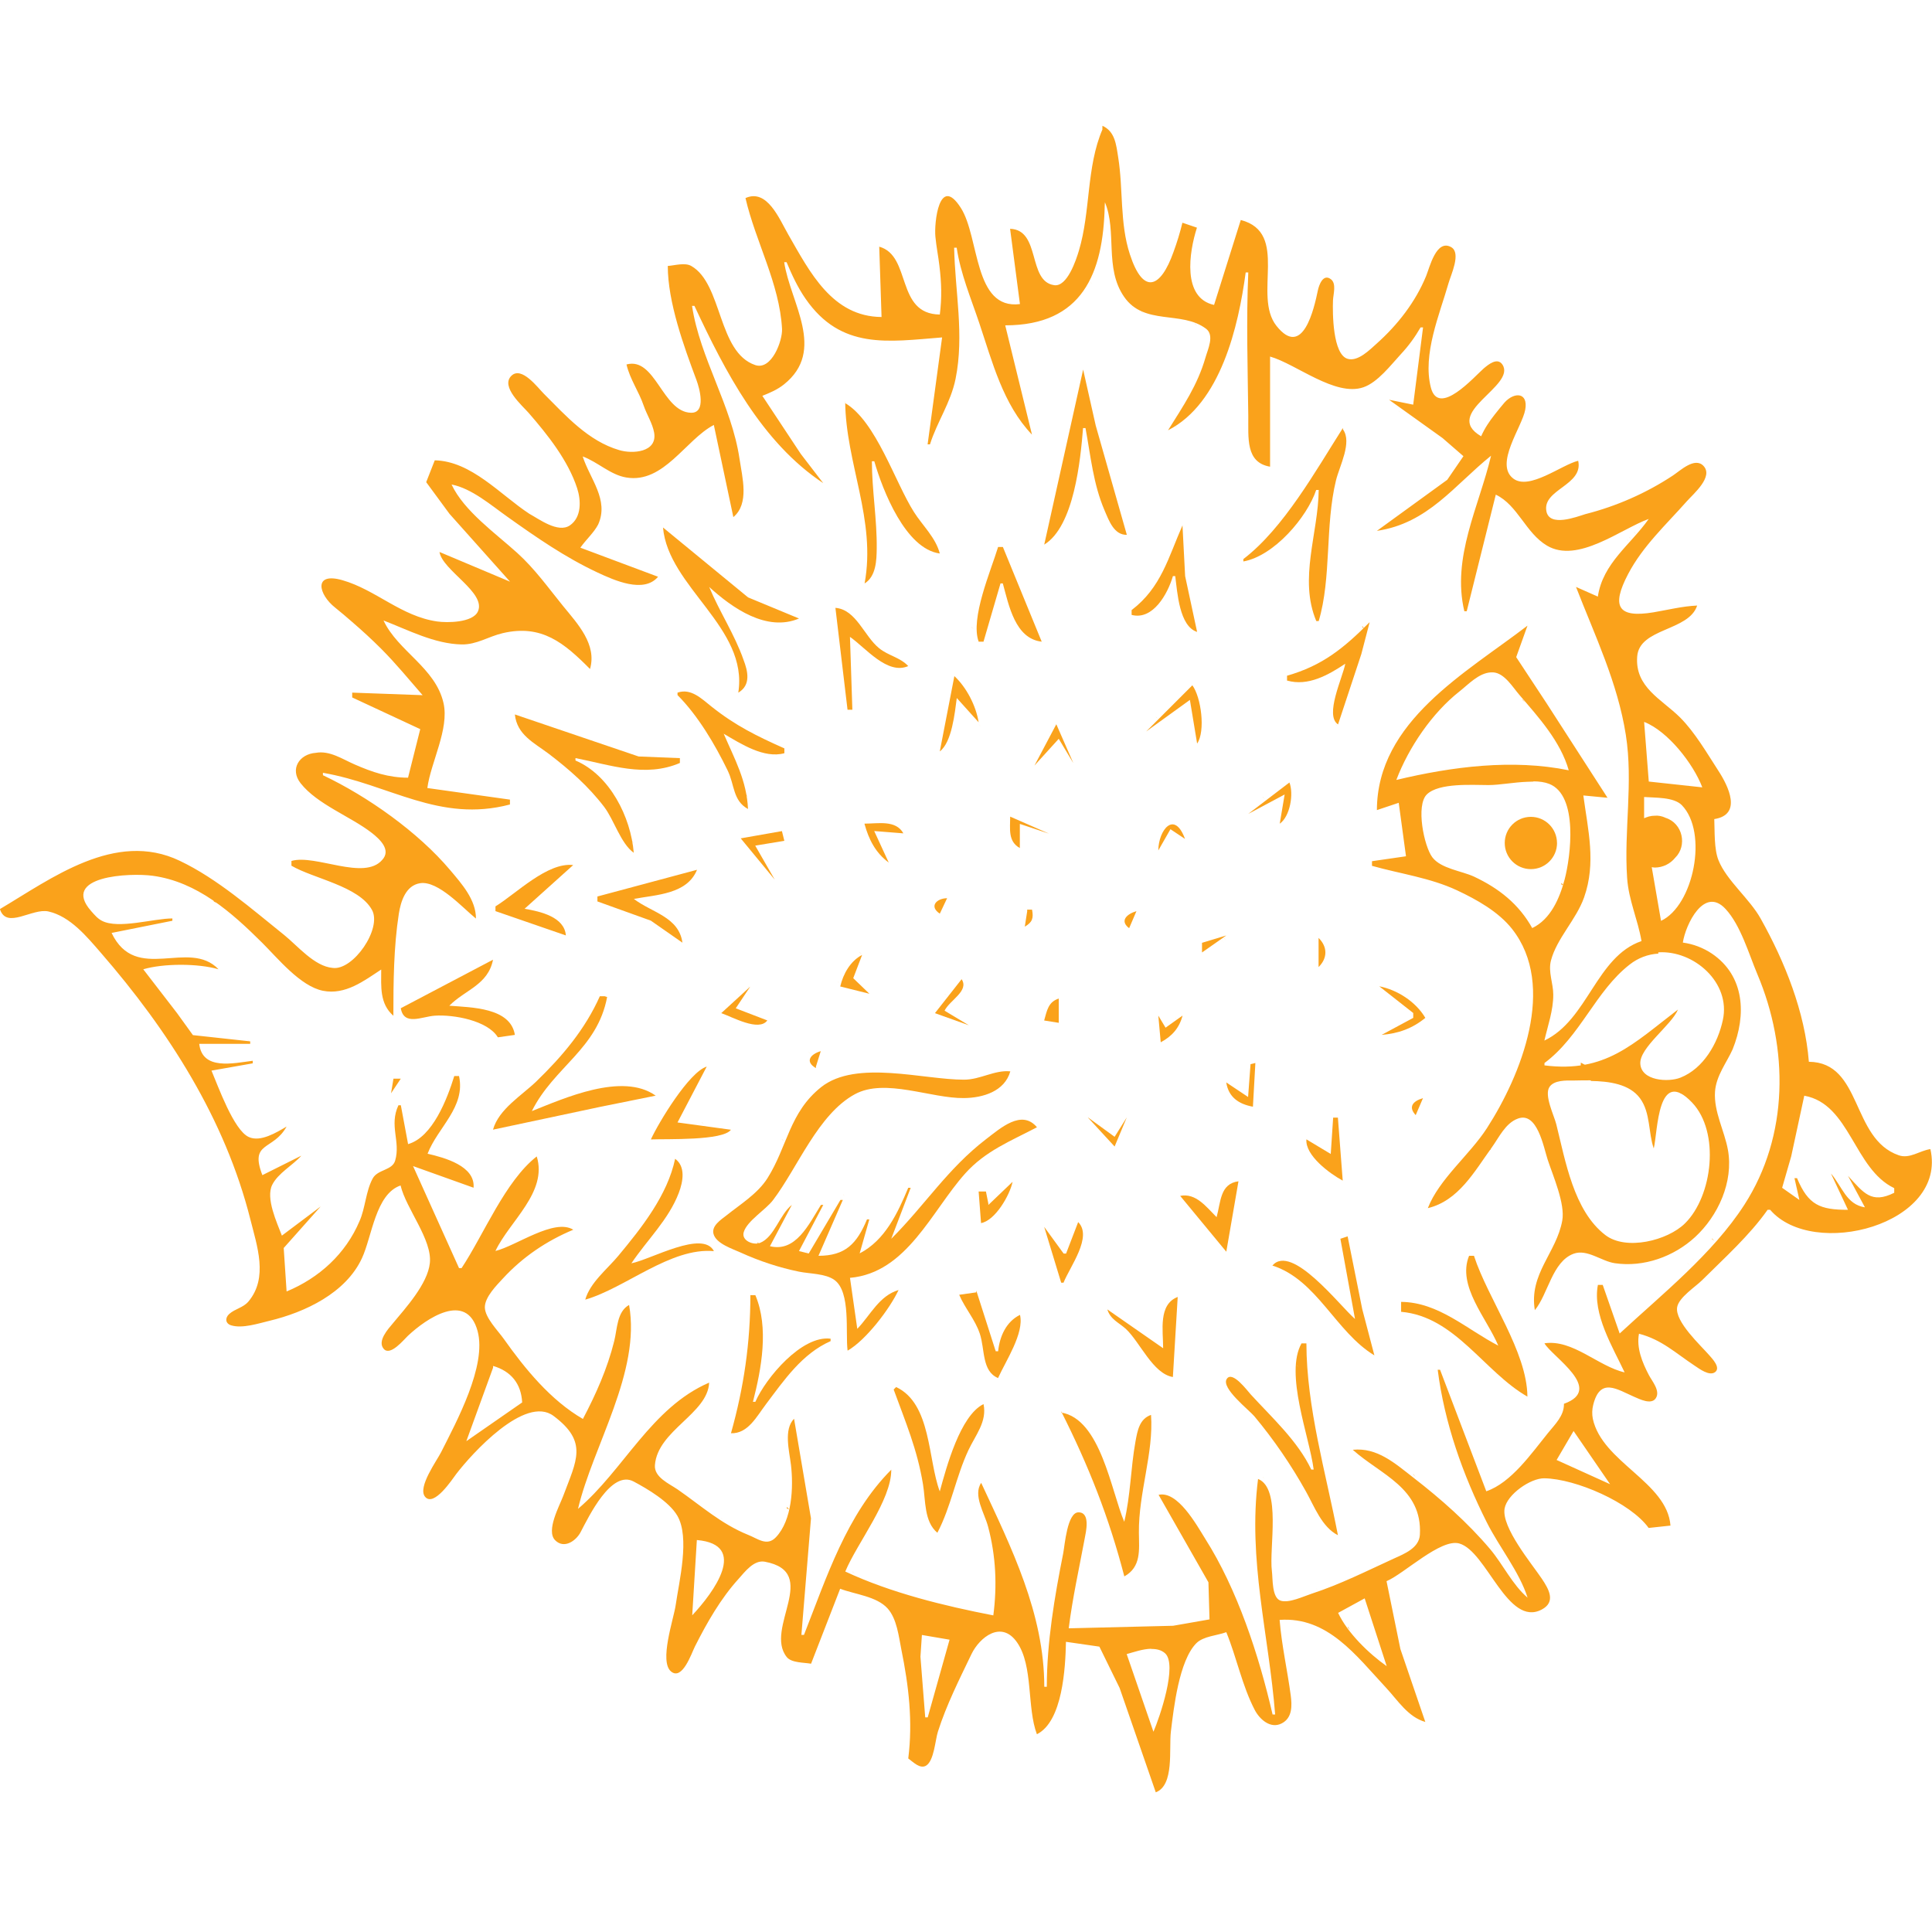 <svg xmlns="http://www.w3.org/2000/svg" viewBox="0 0 100 100" class="svg-illustration svg-illustration--openbsd"><g fill="#FAA21B"><path d="M57.066 6.69c-.844 1.96-.61 4.25-1.224 6.29-.14.468-.603 1.886-1.28 1.78-1.387-.2-.68-2.865-2.28-2.918l.51 3.897c-2.406.3-2.083-3.455-3.06-4.98-1.122-1.76-1.39.793-1.315 1.5.047.505.15 1.003.208 1.507.106.877.13 1.64.02 2.514-2.3-.027-1.45-3.047-3.136-3.512l.12 3.64c-2.55-.02-3.71-2.32-4.83-4.273-.468-.815-1.094-2.386-2.213-1.883.523 2.264 1.765 4.423 1.892 6.77.032.61-.54 2.158-1.385 1.874-1.952-.658-1.688-4.2-3.313-5.13-.33-.188-.854-.026-1.216 0 .002 1.878.83 4.154 1.488 5.914.14.378.53 1.71-.292 1.684-1.473-.044-1.838-2.906-3.333-2.5.18.77.64 1.395.892 2.137.157.456.454.915.538 1.386.183 1.034-1.13 1.117-1.807.91-1.603-.47-2.755-1.772-3.9-2.917-.318-.317-1.148-1.44-1.677-.933-.587.565.568 1.553.895 1.93.98 1.13 2.038 2.456 2.506 3.896.2.618.24 1.495-.376 1.92-.612.42-1.608-.335-2.1-.6-1.507-.99-3-2.726-4.895-2.767l-.443 1.13 1.206 1.64 3.135 3.512-3.653-1.538c.15.952 2.436 2.107 1.988 3.08-.266.582-1.59.592-2.107.517-1.857-.264-3.176-1.64-4.904-2.136-1.527-.44-1.242.74-.376 1.42.3.238.594.494.884.745.522.45 1.018.905 1.505 1.393.76.763 1.43 1.582 2.136 2.393l-3.644-.132v.25l3.522 1.64-.632 2.513c-1.015-.002-1.842-.284-2.767-.687-.63-.274-1.288-.728-2.005-.6-.854.06-1.363.842-.79 1.572.86 1.096 2.582 1.717 3.68 2.568.42.327 1.022.885.547 1.4-.94 1.098-3.462-.306-4.7.056v.247c1.145.67 3.495 1.056 4.17 2.29.528.964-.972 3.145-2.034 3-.948-.08-1.817-1.145-2.514-1.706-1.673-1.34-3.46-2.914-5.406-3.84-3.34-1.596-6.658.934-9.305 2.5.336 1.07 1.673-.066 2.513.124 1.128.256 1.986 1.303 2.71 2.137 3.5 4.03 6.43 8.605 7.74 13.8.344 1.376.934 3.014-.095 4.246-.275.33-.694.378-.998.65-.227.203-.208.498.103.59.575.176 1.41-.1 1.976-.235 1.845-.443 3.955-1.435 4.792-3.246.522-1.13.703-3.315 1.997-3.76.285 1.206 1.647 2.804 1.515 4.02-.117 1.08-1.256 2.324-1.92 3.124-.236.282-.812.91-.47 1.31.336.404 1.04-.47 1.25-.668.957-.902 3.043-2.323 3.61-.256.49 1.798-1.094 4.7-1.884 6.27-.22.44-1.23 1.817-.837 2.308.457.565 1.418-.91 1.62-1.177.792-1.037 3.565-4.108 5.037-3 1.8 1.348 1.18 2.305.5 4.133-.192.514-.906 1.807-.422 2.297.464.47 1.078.035 1.316-.41.43-.818 1.59-3.247 2.75-2.627.727.388 1.837 1.044 2.26 1.77.66 1.133.09 3.4-.086 4.63-.102.71-.87 2.924-.235 3.436.584.475 1.057-.95 1.233-1.3.62-1.23 1.34-2.49 2.26-3.5.33-.37.793-.99 1.355-.886 2.92.546-.056 3.457 1.14 4.94.245.302.903.275 1.255.34l1.506-3.88c.77.294 1.894.39 2.46 1.024.475.533.57 1.434.705 2.11.384 1.89.602 3.732.36 5.65.24.17.61.57.93.367.408-.26.465-1.32.604-1.753.442-1.386 1.11-2.71 1.74-4.02.416-.86 1.55-1.78 2.364-.592.838 1.217.496 3.354 1.02 4.744 1.333-.66 1.477-3.444 1.504-4.784l1.73.25 1.047 2.138 1.872 5.403c.97-.37.674-2.244.782-3.145.148-1.22.422-3.667 1.315-4.57.36-.367 1.086-.4 1.553-.574.533 1.3.822 2.776 1.47 4.02.25.487.82 1.004 1.4.7.558-.284.534-.93.464-1.458-.174-1.303-.47-2.585-.574-3.898 2.49-.175 3.95 1.84 5.517 3.52.604.65 1.134 1.512 2.024 1.762l-1.29-3.774-.717-3.512c.906-.38 2.812-2.228 3.768-1.95 1.418.402 2.5 4.348 4.265 3.418.752-.396.36-1.064.008-1.59-.524-.783-2.1-2.662-1.93-3.64.13-.73 1.342-1.573 2.053-1.563 1.63.023 4.463 1.26 5.403 2.57l1.13-.122c-.17-2.25-3.538-3.28-4.02-5.53-.046-.236-.04-.48.02-.715.357-1.446 1.222-.812 2.117-.423.28.12.888.432 1.12.08.255-.38-.19-.886-.357-1.206-.34-.65-.65-1.404-.51-2.137 1.176.305 1.9 1.006 2.89 1.66.235.155.75.547 1.046.33.312-.23-.144-.696-.29-.867-.444-.513-1.802-1.753-1.67-2.5.092-.508.943-1.047 1.292-1.395 1.15-1.146 2.455-2.314 3.39-3.644h.13c2.22 2.59 9.18.77 8.295-3.14-.553.078-1.07.518-1.637.32-2.477-.854-1.88-4.814-4.653-4.84-.204-2.584-1.24-5.17-2.495-7.41-.574-1.032-1.767-1.975-2.184-3.024-.232-.58-.19-1.498-.217-2.127 1.455-.228.736-1.7.207-2.51-.59-.91-1.21-1.982-1.977-2.75-.94-.94-2.342-1.555-2.22-3.153.11-1.488 2.67-1.305 3.104-2.64-.76.033-1.51.223-2.26.35-1.864.31-2.187-.314-1.315-1.978.76-1.453 1.97-2.56 3.04-3.77.345-.388 1.4-1.273.857-1.836-.45-.465-1.192.247-1.573.5-1.39.92-2.942 1.597-4.53 2-.473.146-1.866.687-2.023-.15-.214-1.133 1.928-1.336 1.646-2.61-.856.205-2.536 1.55-3.36.92-.99-.753.466-2.68.62-3.568.16-.898-.562-.928-1.072-.368-.176.2-.34.415-.506.62-.284.36-.52.71-.705 1.128-2.06-1.202 1.833-2.597 1.102-3.71-.263-.395-.736.003-.97.2-.49.427-2.335 2.54-2.735.987-.44-1.72.453-3.783.916-5.404.117-.42.666-1.557.14-1.86-.772-.444-1.12 1.05-1.3 1.49-.555 1.35-1.475 2.53-2.56 3.5-.36.32-.963.94-1.497.79-.78-.216-.79-2.374-.764-3.03.012-.315.193-.868-.113-1.095-.4-.298-.61.3-.67.58-.192.924-.774 3.568-2.145 1.835-1.24-1.566.686-4.818-1.845-5.478l-1.383 4.397c-1.658-.36-1.296-2.73-.886-4l-.752-.255c-.125.514-.28 1.02-.462 1.516-.667 1.88-1.567 2.243-2.257.12-.53-1.615-.34-3.362-.605-5.02-.105-.66-.162-1.34-.82-1.636l.004.002-.004.184zm.123 3.776c.637 1.514-.033 3.407.99 4.89 1.038 1.516 2.978.704 4.244 1.658.45.337.095 1.062-.026 1.488-.416 1.444-1.16 2.52-1.94 3.77 2.73-1.393 3.644-5.378 4.02-8.17h.134c-.108 2.485-.03 4.933 0 7.418.013 1.128-.155 2.42 1.128 2.636v-5.7c1.35.384 3.37 2.09 4.83 1.59.747-.258 1.422-1.156 1.94-1.715.393-.42.733-.886 1.02-1.385h.128l-.51 4-1.25-.254 2.766 1.98 1.084.94-.838 1.223-3.642 2.643c2.652-.392 3.996-2.35 5.91-3.89-.62 2.624-2.046 5.263-1.383 8.05h.123l1.505-6.035c1.14.545 1.546 1.983 2.646 2.637 1.595.948 3.82-.856 5.27-1.38-.943 1.343-2.372 2.282-2.634 4.02l-1.13-.5c.982 2.53 2.156 4.955 2.58 7.665.387 2.477-.104 4.934.066 7.4.078 1.15.555 2.153.744 3.265-2.344.8-2.775 4.08-5.027 5.15.18-.785.464-1.564.46-2.38 0-.586-.273-1.18-.12-1.762.304-1.154 1.306-2.114 1.714-3.265.634-1.792.204-3.482-.038-5.28l1.252.12-3.153-4.89-1.574-2.39.585-1.63c-3.174 2.44-7.782 4.945-7.795 9.548l1.13-.378.376 2.768-1.76.255v.24c1.47.415 3.012.616 4.407 1.27 1.015.476 2.14 1.105 2.843 1.996 2.33 2.956.46 7.58-1.3 10.31-.885 1.376-2.475 2.634-3.06 4.142 1.59-.383 2.41-1.896 3.306-3.135.38-.525.708-1.264 1.354-1.5 1.004-.377 1.33 1.47 1.545 2.13.272.83.91 2.273.754 3.145-.298 1.67-1.733 2.758-1.42 4.64.69-.84.9-2.51 2.004-2.92.704-.26 1.442.39 2.137.49 1.5.22 3.05-.34 4.15-1.35 1.19-1.096 2-2.855 1.704-4.512-.18-.994-.736-1.975-.67-3.01.056-.836.61-1.516.913-2.2.717-1.775.63-3.798-1.072-4.952-.452-.303-.966-.498-1.505-.572.138-.924 1.1-2.94 2.21-1.74.782.84 1.206 2.333 1.648 3.38 1.618 3.825 1.638 8.354-.678 11.937-1.64 2.538-4.25 4.62-6.45 6.657l-.877-2.514h-.25c-.293 1.504.77 3.22 1.383 4.527-1.37-.312-2.688-1.725-4.15-1.505.41.708 3.118 2.376 1.01 3.13.012.616-.453 1.052-.83 1.517-.84 1.033-1.894 2.57-3.19 3.012l-2.393-6.29h-.122c.35 2.757 1.303 5.44 2.542 7.9.64 1.276 1.68 2.546 2.11 3.896-.78-.662-1.274-1.723-1.94-2.514-1.158-1.37-2.56-2.608-3.973-3.7-.948-.736-1.867-1.57-3.135-1.44 1.437 1.29 3.608 1.977 3.474 4.396-.04.687-.8.987-1.338 1.23-1.41.646-2.793 1.344-4.272 1.826-.41.133-1.17.5-1.6.358-.46-.15-.4-1.15-.45-1.53-.155-1.187.507-4.28-.716-4.77-.534 4.202.555 8.036.884 12.19h-.133c-.708-3.07-1.827-6.484-3.49-9.1-.458-.736-1.428-2.49-2.41-2.268l2.58 4.527.056 1.92-1.884.33-5.403.132c.194-1.558.538-3.1.825-4.64.063-.337.315-1.363-.32-1.363-.584 0-.71 1.706-.79 2.118-.45 2.256-.847 4.605-.85 6.91h-.13c-.002-3.8-1.706-7.2-3.266-10.554-.436.642.172 1.567.355 2.26.412 1.545.472 3.072.273 4.6-2.548-.493-5.307-1.167-7.663-2.27.62-1.487 2.392-3.696 2.38-5.27-2.31 2.315-3.343 5.563-4.518 8.55h-.133l.496-6.03-.876-5.158c-.548.553-.247 1.664-.16 2.39.134 1.146.065 2.862-.783 3.747-.465.486-.94.063-1.44-.13-1.394-.565-2.424-1.503-3.642-2.347-.435-.3-1.227-.63-1.177-1.26.14-1.802 2.738-2.66 2.807-4.27-2.998 1.292-4.425 4.53-6.788 6.534.774-3.267 3.26-7.086 2.644-10.554-.632.35-.608 1.228-.772 1.88-.357 1.425-.936 2.722-1.618 4.02-1.668-.964-2.997-2.594-4.096-4.144-.3-.425-.97-1.09-.98-1.63-.004-.533.61-1.145.944-1.506 1.018-1.104 2.248-1.936 3.634-2.514-.99-.61-2.953.837-4.03 1.1.728-1.54 2.71-3.04 2.138-4.894-1.637 1.28-2.74 4.044-3.89 5.78h-.132l-2.38-5.28 3.132 1.12c.094-1.123-1.496-1.555-2.38-1.76.524-1.363 1.977-2.407 1.628-4.02h-.247c-.36 1.168-1.12 3.165-2.39 3.523l-.375-2.01h-.125c-.493 1.056.12 1.865-.168 2.86-.15.522-.91.45-1.167.934-.355.658-.38 1.535-.678 2.2-.72 1.7-2.09 2.942-3.775 3.643l-.15-2.25 1.91-2.146-2.004 1.505c-.258-.675-.848-1.938-.5-2.63.303-.605 1.057-1.003 1.507-1.508l-2.017 1.008c-.677-1.76.558-1.25 1.253-2.514-.505.294-1.35.823-1.957.54-.78-.353-1.596-2.656-1.93-3.436l2.136-.377v-.133c-1.01.128-2.613.51-2.77-.875h2.638v-.13l-2.965-.323-.82-1.137-1.75-2.27c1.047-.31 2.848-.31 3.896 0-1.533-1.61-4.272.764-5.535-1.882l3.146-.63v-.12c-.974 0-2.793.566-3.644.123-.227-.116-.388-.31-.556-.5-1.616-1.824 1.997-1.996 3.193-1.83 2.29.315 4.06 1.88 5.656 3.467.808.803 1.975 2.25 3.145 2.484 1.16.23 2.12-.512 3.015-1.1 0 .885-.09 1.762.63 2.394 0-1.73.016-3.57.282-5.28.1-.633.352-1.466 1.102-1.582.94-.143 2.216 1.29 2.89 1.83.003-.975-.737-1.8-1.34-2.514-1.65-1.957-4.266-3.81-6.58-4.905V40c3.43.59 6.015 2.608 9.68 1.64v-.252l-4.276-.6c.18-1.337 1.143-3.053.837-4.398-.414-1.83-2.364-2.687-3.105-4.274 1.276.493 2.633 1.208 4.03 1.24.784.02 1.405-.413 2.14-.584 2.018-.472 3.18.508 4.518 1.856.365-1.27-.632-2.33-1.394-3.26-.776-.956-1.458-1.92-2.374-2.75-1.11-1.005-2.758-2.17-3.398-3.54 1.04.2 2.04 1.07 2.89 1.67 1.496 1.065 2.984 2.097 4.653 2.88.88.412 2.41 1.103 3.145.225l-4.022-1.505c.295-.42.71-.787.922-1.2.576-1.28-.435-2.37-.8-3.522.774.283 1.437.957 2.26 1.09 1.935.323 3.067-1.96 4.527-2.72l1.01 4.77c.838-.697.462-2.052.32-3.013-.408-2.765-2.05-5.212-2.458-7.92h.124c1.59 3.403 3.485 7.066 6.665 9.173l-1.16-1.51-1.99-3.008c.398-.157.784-.323 1.12-.592 2.202-1.762.326-4.223.01-6.326h.124c.27.647.58 1.316.98 1.89 1.837 2.658 4.263 2.227 7.07 2.005L48.013 23h.122c.373-1.18 1.076-2.152 1.327-3.4.455-2.264-.03-4.518-.076-6.78h.132c.197 1.34.74 2.622 1.167 3.897.676 2.01 1.23 4.21 2.73 5.78L52.03 16.84c3.996-.002 5.076-2.688 5.15-6.2l.01-.174zm19.98 24.337c.044-.002.09-.002.132 0 .576.044 1.007.78 1.347 1.17.995 1.16 2.12 2.396 2.55 3.897-2.903-.595-6.05-.19-8.924.5.64-1.687 1.855-3.47 3.266-4.58.454-.356 1-.958 1.63-.988h-.003zm7.926 2.56c1.235.48 2.553 2.17 3.016 3.39l-2.77-.3-.242-3.094-.004.003zm-5.72 3.08c.3.002.573.038.81.13 1.52.596 1.115 3.756.8 4.95-.26.973-.724 2.06-1.677 2.514-.7-1.252-1.73-2.06-3.015-2.664-.645-.298-1.707-.41-2.156-1-.43-.57-.866-2.694-.28-3.258.632-.608 2.373-.48 3.19-.48.563 0 1.323-.148 2.015-.17.103-.005.21-.01.31-.01v-.012zm5.724.81c.563.044 1.53-.005 1.95.42 1.38 1.418.61 5.202-1.075 5.99l-.48-2.778c.054.006.107.02.162.02.412-.003.8-.194 1.053-.51.632-.62.395-1.784-.5-2.064-.007 0-.01-.007-.018-.01-.168-.076-.352-.117-.537-.1-.2 0-.385.055-.555.13v-1.097zm.733 8.04c1.845-.118 3.763 1.572 3.343 3.5-.258 1.213-1.006 2.515-2.193 2.985-.623.25-2.033.172-2.08-.724-.043-.835 1.615-1.99 1.95-2.8-2.327 1.777-3.75 3.29-6.91 2.89v-.122c1.858-1.38 2.645-3.73 4.417-5.103.424-.333.938-.53 1.476-.56l-.003-.067zM82.34 55.95c.953.016 2 .157 2.544.893.554.752.427 1.786.714 2.6.215-.9.188-4.263 1.986-2.373 1.453 1.53 1.062 4.838-.368 6.25-.896.89-3.058 1.434-4.132.6-1.635-1.26-2.06-3.85-2.532-5.732-.114-.455-.64-1.504-.35-1.93.243-.357.866-.334 1.243-.33.272-.003.576-.014.894-.01v.032zm11.055.765c2.365.428 2.558 3.786 4.65 4.783v.24c-1.188.595-1.588-.002-2.393-.876l.877 1.63c-.972-.15-1.18-1.086-1.76-1.752l.882 1.88c-1.446 0-2.055-.243-2.637-1.64h-.133l.256 1.13-.894-.63.47-1.63.678-3.144h.003zM25.522 70.7c.932.274 1.455.92 1.505 1.89l-2.89 2.006 1.385-3.806zm55.923 3.364l1.893 2.758-2.768-1.254.878-1.5v.002h-.003zm-45.37 5.648c2.693.237.86 2.718-.246 3.897l.24-3.9.004.002zm34.56 3.018l1.14 3.51c-.93-.655-2.028-1.72-2.514-2.758l1.376-.752h-.002zm-22.916 1.896l1.43.244-1.13 4.02h-.13l-.247-3.14.075-1.12v-.004zm11.87.724c.262-.004.51.047.705.215.68.576-.28 3.358-.592 4.07l-1.385-4.02c.356-.096.838-.27 1.27-.275v.01z"/><path d="M49.523 13.105l.125.125-.125-.125m-.125.376l.125.127-.125-.126m15.082.504l.123.125-.125-.127h.002zm-7.918.25l.125.126-.125-.125zm7.792.253l.125.12-.126-.12zm-7.918.125l.125.125-.122-.125h-.002zm-20.738 1.006l.125.125-.125-.125m20.11 0l.124.125-.125-.125m-.125.125l.125.125-.125-.125m2.892.125l.125.125-.126-.133m-17.218.134l.125.127-.125-.123m17.47 0l.124.124-.125-.123m-22.748.125l.125.126-.125-.128m6.16.003l.124.126-.124-.127m16.84 0l.126.127-.13-.125h.003zm-16.466.367l.126.127-.125-.125m11.313.005l.125.125-.125-.125zm19.856 0l.124.127-.125-.125v-.01.007zm-.085.21l.04.084-.04-.082zm-37.62.043l.126.124-.124-.124m25.764-.01l.124.124-.124-.115zm-20.234.512l.125.125-.124-.125zm31.92 0l.126.12-.125-.12zm-36.822 1.13l.125.126-.126-.125m.627 0l.126.125-.125-.125m.126.25l.125.12-.124-.12zm18.603.503l-2.012 9.05c1.548-.945 1.876-4.386 2.01-6.033h.126c.27 1.45.4 2.9.99 4.27.234.544.492 1.27 1.15 1.257l-1.61-5.655-.65-2.89h-.005zm-4.527.126l.125.127-.125-.13m-10.682.253l.127.125-.126-.125m-.625.502l.125.125-.125-.125m-.63.25l.126.125-.125-.13m16.09.383l.124.125-.126-.125zm-11.943.127c.027 3.215 1.615 6.14 1.005 9.427.603-.368.62-1.23.628-1.8.018-1.52-.247-3.012-.25-4.525h.124c.437 1.52 1.623 4.54 3.39 4.775-.21-.817-.88-1.433-1.327-2.13-.995-1.56-1.966-4.708-3.573-5.656v-.09h.002zm-5.027.126l.125.125-.125-.124z"/><path d="M43.993 20.896l.125.125-.125-.124zm17.217.126l.126.125-.126-.127v.002zm-5.653.252l.125.125-.125-.126m6.158 0l.125.124-.125-.125zm10.68-.004l.126.125-.124-.12zm-10.805.13l.124.125-.124-.125m-.757.125l.125.125-.125-.13m.63.005l.123.125-.124-.125zm-16.967.125l.125.125-.124-.125m8.295.126l.126.12-.125-.12zm20.36 0l.125.125-.125-.124zm-12.316.25l.125.127-.127-.12v-.007zm8.672.127c-1.396 2.193-3.062 5.188-5.152 6.786v.123c1.586-.282 3.297-2.285 3.77-3.7h.13c-.02 2.235-1.045 4.606-.124 6.787h.124c.67-2.26.32-4.93.896-7.29.18-.735.847-1.967.36-2.63l-.004-.077zm-32.426.252l.126.125-.126-.125zm7.92.125l.124.125L45 22.5m-6.914.28l.125.128-.123-.125m-.88.125l.126.125-.126-.125m2.89 0l.126.125-.125-.133m16.714.008l.125.125-.125-.125m-1.01.25l.128.125-.125-.125h-.002z"/><path d="M69.506 23.158l.125.125-.124-.125zm7.666.126l.125.125-.125-.13m-47.128.13l.125.124-.126-.125zm15.458 0l.125.125-.125-.125zm31.67 0l.125.12-.125-.12zm-8.672.25l.126.126-.126-.126zm-27.397.252l.125.125-.125-.125zm23.627-.002l.125.125-.125-.123zm-22.496.255l.125.125-.126-.125zm.126.125l.125.12-.125-.12zm25.637 0l.125.125-.125-.125zm-25.512.125l.125.125-.125-.125zm-10.305.125l.124.12-.124-.12zm43.987 0l.125.126-.125-.126m-.126.127l.127.125-.126-.125m-52.528.233l.124.125-.124-.105zm7.285.018l.125.125-.125-.125zm14.956.125l.125.125-.125-.125m22.497.127l.125.125-.125-.125zm6.032 0l.125.125-.125-.125zm1.256 0l.125.125-.125-.125m-7.415.125l.127.125-.125-.125h-.002zm-23.5.503l.124.125-.125-.125zm31.67.126l.124.12-.125-.12zm-31.043.25l.125.126-.125-.125zm27.398.126l.125.126-.125-.126m-25.388.126l.126.125-.125-.123zm31.297.25l.125.126-.125-.125zm6.785-.006l.125.125-.125-.118zm-37.83.134l.125.125-.125-.127zm19.606 0l.125.125-.125-.127m18.224 0l.125.126-.125-.127zm-.502.127l.124.125-.124-.125m.374 0l.127.125-.124-.12h-.002zm-18.347.125l.125.125-.125-.125zm18.223 0l.125.125-.125-.125zm-38.206.125l.125.12-.126-.12zm14.326 0c-.74 1.674-1.103 3.23-2.64 4.4v.25c1.104.29 1.873-1.093 2.138-2.01h.12c.11.844.21 2.6 1.132 2.89l-.62-2.89-.138-2.64h.008zm17.72 0l.127.125-.125-.125h-.002m6.035 0l.125.125-.125-.125zm-50.65.126c.273 3.09 4.43 5.18 3.897 8.547.67-.392.493-1.12.27-1.7-.465-1.324-1.242-2.483-1.777-3.77 1.202 1.097 2.98 2.34 4.65 1.633l-2.637-1.093-4.402-3.617zM84.84 27.3l.124.125-.124-.12zm-.127.13l.125.126-.125-.126zm-7.917.126l.125.12-.123-.125v.006zm6.786 0l.125.127-.125-.125v-.002zm1.005 0l.127.12-.125-.125-.003.006zm-37.327.127l.126.125-.125-.125zm19.104 0l.125.12-.126-.12zm18.096 0l.126.125-.126-.125z"/><path d="M34.316 27.808l.125.125-.124-.125m31.923 0l.124.125-.125-.125zm18.096-.008l.125.125-.124-.117zm-49.14.134l.126.125-.125-.127h-.002zm49.014-.004l.126.125-.126-.12zm-56.052.13l.125.125-.125-.125zm37.828 0l.125.125-.124-.185m-.125.185l.126.125-.125-.125zm-39.336.125l.125.126-.126-.126zm21.366 0l.125.12-.125-.12zm3.77 0c-.38 1.252-1.447 3.695-1.006 4.903h.25l.88-3.016h.12c.313 1.137.638 2.862 2.013 3.016l-2.01-4.902h-.247zm-25.01.127l.124.125-.124-.125m57.058 0l.125.125-.125-.125zm-56.933.126l.125.125-.125-.125zm4.022 0l.125.125-.125-.128m33.933.003l.125.125-.125-.125zm-37.83.127l.127.124-.125-.125H26.9zm2.264 0l.125.12-.126-.12zm31.42 0l.124.124-.125-.124m.754 0l.125.123-.125-.124m3.267 0l.125.124-.126-.124zm-37.577.124l.125.125-.125-.126zm37.453-.004l.123.125-.125-.126m-28.026.253l.125.126-.125-.127zm31.295.002l.125.125-.125-.125m-32.552.377l.127.125-.125-.125m25.008.126l.125.125-.125-.125zm-29.03.126l.125.126-.126-.13m-3.142.13l.125.125-.125-.125zm9.3 0l.126.125-.125-.125m7.414 0l.125.125-.125-.125m31.545 0l.125.125-.125-.125z"/><path d="M45 30.07l.124.125L45 30.07m6.786.126l.125.127-.123-.125m9.048 0l.125.12-.125-.12m-24.76.5l.126.125-.124-.124zm46.375.002l.126.124-.126-.124m-44.74.376l.124.125-.124-.124zm44.112 0l.127.125-.128-.124h-.002.002m-45.37.126l.126.125-.125-.125m23.25.126l.125.125-.125-.125zm-16.463.126l.628 5.28h.25l-.124-3.77c.82.572 1.93 1.982 3.016 1.512-.42-.454-1.026-.534-1.506-.924-.78-.63-1.19-2.007-2.264-2.09v-.008m-5.907.25l.125.126-.125-.125m21.24.125l.124.125-.124-.125m-21.618.126l.125.125-.125-.13m13.572.007l.125.125-.125-.125zm17.47 0l.125.124-.125-.124m.253 0l.125.12-.125-.12zm2.637.25c-1.324 1.33-2.432 2.243-4.27 2.766v.25c1.09.314 2.14-.29 3.015-.87-.142.738-1.082 2.67-.375 3.142l1.206-3.645.427-1.634-.003-.01z"/><path d="M44.37 32.334l.125.125-.125-.126m-14.327.124l.125.124-.125-.124m20.234-.008l.125.124-.125-.117m11.688 0l.125.123-.125-.124zm8.547.003l.125.124-.125-.184v.06zm-49.015.25l.125.125-.125-.125zm32.048 0l.125.125-.125-.125zm-25.262.125l.125.12-.125-.12zm54.294 0l.125.125-.125-.125zm-45.12.125l.126.128-.125-.125m.503 0l.127.12-.126-.12m12.948 0l.125.124-.125-.125m-21.867.125l.126.125-.125-.125zm40.717.253l.125.12-.125-.12m.755.123l.125.125-.125-.125zm7.918 0l.125.126-.125-.126m-57.31.126l.125.125-.125-.125zm23.88.126l.124.125-.124-.124m-6.663.126l.125.126-.125-.128m7.54.003l.125.126-.125-.127zm-24.38.124l.125.125-.125-.125zm47.38 0l.126.12-.125-.12zm-23.375.125l.125.125-.125-.125m1.382.126l.125.125-.126-.125zm22.496.122l.126.125-.126-.12zm-23.25.13l.126.125-.126-.125m.25.125l.126.125-.126-.13m21.24.005l.127.125-.126-.125zm8.045 0l.125.125-.125-.125m-53.54.126l.125.12-.125-.12zm46.25.252l.125.125-.125-.125zm6.787 0l.125.125-.125-.125zM49.397 35l-.754 3.894c.63-.478.778-2.004.88-2.765l1.13 1.255c-.132-.847-.626-1.806-1.256-2.39v.105zm17.22.22l.124.125-.124-.12zm2.763.004l.126.125-.126-.126m8.67.125l.13.124-.125-.12h-.004v-.005zm-16.336.125l-2.39 2.39 2.265-1.636.374 2.26c.44-.64.21-2.404-.25-3.02m-26.645.384v.126c1.063 1.07 1.934 2.543 2.592 3.897.368.746.265 1.567 1.056 2-.064-1.468-.692-2.584-1.257-3.896.89.52 2.084 1.298 3.14 1.008v-.25c-1.424-.635-2.53-1.176-3.767-2.16-.527-.42-1.068-.963-1.758-.728h-.007v.004z"/><path d="M75.538 35.725l.125.127-.125-.125m-25.512.25l.125.126-.124-.126m-14.83.123l.13.125-.125-.125m14.957.128l.125.125-.125-.125zm28.65.002l.125.124-.125-.154v.03zm-29.032.124l.125.126-.125-.126zm24.004 0l.124.125-.125-.126zm6.282-.004l.125.125-.125-.12zm-57.057.13l.125.126-.125-.126zm37.578 0l.125.12-.125-.12m1.006 0l.123.127-.124-.126m7.412.002l.125.126-.125-.126m-32.176.127l.124.12-.124-.12m12.566 0l.125.125-.125-.125zm34.44-.004l.126.125-.125-.124m-9.426.126l.125.125-.125-.125zm-13.7.125l.126.125-.125-.125zm-34.057.123c.116 1.06.986 1.455 1.76 2.04 1.06.807 2.048 1.676 2.86 2.74.524.69.853 1.887 1.534 2.38-.15-1.847-1.238-4.023-3.016-4.777v-.125c1.81.352 3.61 1.024 5.404.252v-.25l-2.138-.086-6.41-2.177.006.003v.003zm9.3.003l.125.125-.125-.125m23.88.126l.13.123-.126-.125m9.424 0l.125.12-.125-.12m-31.67.123l.124.126-.124-.125m22.12 0l.123.125-.123-.125zm20.98 0l.128.125-.125-.125zm-7.788.13l.125.125-.125-.125zm-22.246.126l.125.125-.126-.124m4.022 0l-1.13 2.136L54.8 38.24l.755 1.257-.88-2.01zm14.454 0l.124.125-.124-.13v.006zm15.96 0l.125.125-.125-.124zm-48.763.126l.125.125-.125-.125m1.76-.002l.124.125-.123-.123zm41.85.002l.126.125-.125-.125zm-57.184.126l.125.125-.125-.125z"/><path d="M54.298 37.864l.125.125-.125-.127m-15.583.125l.125.124-.125-.124m-.754.242l.127.125-.126-.118m24.132 0l.126.125-.126-.125m24.13 0l.124.125-.125-.125m-31.42.123l.126.125-.126-.123m31.546 0l.125.125-.124-.125m-55.676.125l.125.127-.125-.125m55.803-.01l.123.125-.125-.125m-58.566.134l.125.125-.126-.126m27.398 0l.126.125-.126-.126m-32.8.256l.125.124-.125-.124zm5.78 0l.126.124-.125-.124zm44.743-.07l.125.124-.123-.125-.002.07zm-24.257.194l.125.125-.125-.126m5.28.124l.125.124-.125-.132v.008zm-31.67.252l.124.126-.125-.126zm8.292 0l.126.126-.126-.126m7.417 0l.125.126-.125-.125m-.627.128l.125.125-.125-.125zm35.188 0l.125.124-.125-.125m5.404 0l.125.125-.125-.125zm2.262.125l.125.125-.126-.125zm-50.774.252l.125.125-.125-.13m8.17.128l.124.124L37.71 40v-.002zm50.145.252l.125.126-.125-.126zm-21.115.253l-2.137 1.63 1.886-1.006-.254 1.512c.535-.374.734-1.544.5-2.137h.004zm16.088.127l.125.124-.125-.124m4.522 0l.13.124-.126-.125m.753 0l-.125.25.125-.25zm-7.54.124l.124.125-.124-.13v.004zm7.54 0l.125.125-.125-.126zm-65.102.126l.125.124-.125-.124z"/><path d="M65.986 40.88l.125.124-.124-.124zm-46.374.125l.125.125-.125-.125m54.04 0l.127.125-.128-.125m7.037 0l.126.125-.125-.125m-42.1.125l.125.125-.124-.155m27.773.03l.125.125-.125-.125zm-45.998.125l.125.127-.125-.125v-.002zm44.992 0l.127.12-.125-.125-.003.005zm15.46 0l.124.127-.124-.125v-.002zm-61.96.127l.126.125-.125-.125m13.072.125l.124.125-.124-.125m33.804 0l.125.125-.124-.125m6.284 0l.123.125-.125-.125h.002m8.923 0l.125.125-.125-.125m6.034 0l.125.125-.125-.125zm-67.743.127l.125.12-.126-.12zm52.536 0l.125.125-.125-.126m-33.308.124l.125.124-.125-.124m42.606.002l.125.124-.125-.124zm-61.456.125l.125.125-.125-.125zm.378.25l.124.12-.125-.123v.004zm65.98 0l.126.126-.125-.123zm.126 0l.125.126-.122-.12-.002-.004zm-53.792.127l.125.125-.126-.125zm19.984 0c0 .64-.124 1.288.5 1.634v-1.25l1.51.504-2.007-.88-.002-.008zm.252 0l.125.125-.125-.125zm32.802 0l.25.25v-.2h-.25m.63-.05l.124.125-.125-.125zm-33.055.125l.125.125-.125-.125zm7.038 1.633l.628-1.1.754.503c-.553-1.51-1.374-.453-1.382.597zm20.234-1.507l.124.125-.125-.125m4.65 0l.123.12-.124-.12zm-40.093.125c.222.81.572 1.504 1.257 2.01l-.752-1.633 1.51.12c-.39-.705-1.302-.503-2.01-.503l-.005.006z"/><path d="M46.507 42.638l.125.125-.125-.125m6.284 0l.127.125-.126-.125m-31.92.127l.124.125-.124-.125zm40.09 0l.125.125-.125-.125zm-7.667.125l.125.12-.125-.12zm-14.955.504l1.76 2.136-1.01-1.76 1.507-.25-.125-.502-2.137.376h.005zm6.912-.378l.125.12-.125-.12zm-.377.124l.125.126-.125-.126zm-12.19.38l.124.124-.125-.144m5.655.02l.125.123-.125-.124zm41.768.208l.04.084-.04-.084m6.997-.084l.125.12-.125-.12zm-54.672.126l.127.124-.125-.125m19.982 0l.125.123-.126-.124m-30.164.12l.126.125-.126-.122m23 0l.126.125-.125-.125zm-22.873.127l.125.127-.125-.125v-.002m64.39.337l.042.083-.044-.083zm.083-.085l.125.125-.125-.125zm-64.097.126l.125.125-.125-.125m51.403.126l.125.125-.124-.126zm-48.512 2.388v.25l3.644 1.258c-.074-.956-1.31-1.24-2.137-1.38l2.516-2.262c-1.335-.157-2.938 1.47-4.02 2.136h-.002zm60.2-2.262v.125h.377l-.376-.125zm-62.714.125l.126.12-.126-.12zm57.938 0l.125.125-.125-.125m4.776 0l.125.125-.126-.125m-10.682.125l.125.126-.125-.126zm-44.24 1.51v.25l2.766.995 1.634 1.14c-.18-1.336-1.595-1.56-2.514-2.265 1.167-.22 2.752-.238 3.27-1.508l-5.155 1.382v.006zm41.85-1.257l.126.12-.125-.12zm3.018 0l.126.125-.126-.125zm-47.758.125l.125.125-.125-.133m7.038.133l.125.125-.125-.125m.758 0l.125.125-.125-.125m51.654 0l.125.125-.125-.128m-63.72.13l.126.123-.126-.124zm63.717 0l.124.124-.125-.125z"/><path d="M27.404 45.655l.125.125-.126-.125m8.17 0l.123.125-.125-.125m45.244.045l.125.125-.124-.045m4.776 0l.125.125-.125-.125m-58.566.125l.125.127-.124-.13v.003m55.048 0l.125.126-.126-.124m-71.763.25l.126.13-.125-.126v-.003zm75.283.002l.125.12-.125-.12zm-62.337.252l.125.124-.124-.124zm25.387.88l.378-.8c-.533.005-.954.418-.377.8zm-22.495-.756l.125.125-.125-.126zm-15.082.066l.125.125-.124-.065zm65.478.06l.125.125-.126-.125zm-43.484.125l.125.12-.125-.125v.005zm52.658 0l.125.127-.125-.125v-.002zm-62.084.127l.125.125-.126-.125m53.286 0l.126.125-.126-.125zm3.394 0l.125.125-.126-.125zm-75.658.125l.125.12-.124-.12zm6.912 0l.125.125-.125-.125zm9.05 0l.124.125-.125-.125zm66.107-.007l.125.125-.125-.118zm-52.785.133l.124.125-.124-.125zm19.228 0l-.125.8c.393-.23.46-.436.376-.88h-.252v.08zm.252 0l.124.125-.124-.125zm5.025.877l.377-.88c-.485.143-.89.493-.377.883zm21.744-.877l.124.125-.125-.125zm6.41-.003l.125.125-.125-.122zm-53.29.255l.126.125-.126-.125zm45.62 0l.127.125-.125-.125h-.002m2.515 0l.125.125-.123-.125h-.002zm4.903 0l.125.125-.125-.125m-.125.125l.125.12-.125-.12zm-51.53.126l.125.125-.125-.124zm-22.243.124l.124.126-.124-.126m66.734 0l.125.126-.126-.126zm-71.89.128l.126.125-.125-.125zm46 0l.124.12-.125-.12m4.902 0l.125.125-.125-.125zm4.022.88v.5l1.256-.88-1.256.38z"/><path d="M34.82 48.546l.124.125-.124-.124m27.9 0l.124.126-.125-.125m.628-.007l.125.125-.125-.117zm4.902.006v1.508c.47-.463.47-1.046 0-1.508zm16.715-.006l.125.125-.125-.12zm5.15.006l.128.125-.125-.123h-.002z"/><path d="M62.593 48.67l.128.126-.124-.125m.625 0l.13.127-.125-.125m4.9-.002l.13.126-.126-.125-.006.002zm12.564 0l.126.126-.125-.125zm3.646.12l.125.125-.124-.117zm-21.868.384l.125.125-.125-.126m-17.972.124l.125.124-.124-.132v.008zM43.49 51.06l1.51.376-.837-.805.46-1.204c-.607.314-.98.98-1.133 1.635m41.6-1.635l.125.127-.125-.125v-.002zm-77.544.252l.125.125-.124-.125zm13.198 2.503c.162.938 1.092.435 1.758.39.96-.067 2.738.244 3.268 1.12l.88-.126c-.225-1.423-2.275-1.42-3.393-1.51.822-.83 2.002-1.074 2.262-2.382l-4.777 2.513v.004zm68.494-2.503l.125.125-.125-.125m-74.654.125l.125.125-.126-.125zm76.162.126l.125.125-.124-.125zm-79.556.122l.126.125-.125-.126v.004z"/><path d="M43.868 50.054l.125.125-.125-.127m-19.355.125l.125.124-.125-.124m19.48.122l.125.127-.125-.124V50.3zm-28.528.257l.125.125-.125-.125zm8.545-.007l.125.125-.125-.118m1.006 0l.125.125-.123-.123v-.003zm-17.218.125l.125.125-.125-.125m41.977 0l-1.383 1.76 1.756.627-1.257-.755c.264-.547 1.29-1.025.88-1.633h.005zm39.084-.002l.126.125-.125-.125zm-70.128.13l.125.124-.125-.125zm4.902 0l.125.124-.126-.134m19.73.01l.126.124-.124-.125h-.003zm-27.398.124l.127.125-.125-.126m2.514-.004l.125.125-.125-.127v.006zm6.03.13l.126.124-.125-.125m14.2 0l.128.124-.123-.125h-.004z"/><path d="M38.84 51.06l-1.508 1.38c.587.2 1.944.975 2.384.377l-1.634-.627.754-1.13m32.553-.01l1.76 1.383v.252l-1.636.88c.86-.07 1.592-.33 2.262-.88-.488-.828-1.443-1.452-2.39-1.635h.003v.01m-55.046.126l.125.125-.126-.124zm72.767 0l.126.125-.125-.124zm2.138 0l.125.12-.125-.12m-82.946.125l.125.126-.125-.125z"/><path d="M49.02 51.31l.126.126-.126-.125m.63 0l.125.128-.125-.125m22.495-.003l.125.125-.125-.123zm10.935 0l.125.126-.125-.125m6.03 0l.126.128-.125-.12v-.007zm-50.898.126l.125.125-.125-.122m.503 0l.125.125-.125-.125m10.18 0l.13.12-.125-.12h-.005zm-40.343.124l.125.125-.125-.125zm22.496 0c-.76 1.705-1.932 3.095-3.268 4.39-.766.747-1.96 1.44-2.262 2.516l5.53-1.176 2.89-.584c-1.723-1.23-4.745.14-6.41.8 1.145-2.295 3.388-3.204 3.897-5.905l-.125-.04h-.252zm7.542 0l.124.125-.124-.125m10.18 0l.123.12-.124-.12m23.128 0l.123.125-.124-.125m-48.387.126l.124.125-.125-.125zm30.538 1.13l.754.12v-1.256c-.546.177-.608.617-.754 1.13v.006zM21.75 51.812l.124.125-.124-.125z"/><path d="M72.27 51.812l.127.125-.125-.125m-41.474.127l.125.122-.125-.125v.002zm-21.868.12l.124.125-.125-.127v.006zm14.83.004l.124.125-.125-.128m25.133.126l.127.127-.124-.125-.003-.002zm40.345 0l.125.128-.125-.125zm-15.71.128l.124.125-.125-.124m8.043 0l.125.125-.125-.124zm-42.855.125l.125.126-.125-.125zm47.633 0l.125.12-.125-.12zm-48.514.128l.127.125-.123-.125m16.212 0l.124.125-.125-.125zm5.905 0l.125 1.38c.583-.31.963-.74 1.13-1.382l-.88.627-.375-.625z"/><path d="M26.148 52.693l.125.125-.125-.125m33.68 0l.127.125-.125-.125m1.004-.003l.125.125-.126-.122zm12.818.003l.127.125-.128-.125h-.002.002zm12.948 0l.125.12-.125-.12zm-77.168.125l.125.125-.125-.125zm29.158 0l.124.125-.124-.125m22.117 0l.125.12-.125-.12m11.69.125l.124.125-.124-.125zm9.298.252l.125.125-.123-.123-.002-.002m7.29 0l.126.125-.124-.123v-.002zm2.892.125l.125.125-.125-.125zm-3.018.25l.126.125-.125-.125zm-58.19.13l.126.124-.126-.124zm-17.845.124l.125.125-.125-.13v.004zm71.888.126l.125.125-.125-.125zm-3.77.126l.125.125-.125-.124zm3.644-.006l.127.125-.125-.124m-3.774.132l.125.126-.124-.126zm-38.582 1.005l.25-.8c-.538.157-.834.54-.25.877v-.077zm-31.924-.754l.126.125-.126-.125zm31.547-.003l.125.125-.125-.122m-12.82.125l.126.125-.126-.125zm54.545 0l.125.125-.125-.125m-54.67.126l.126.125-.125-.126zm59.32 0l.125.125-.125-.126m-5.28.124l.128.12-.125-.125-.003.005zm5.155.002l.125.124-.125-.124zm-23.377.25l-.127 1.7-1.13-.754c.116.764.65 1.125 1.38 1.257l.127-2.262-.25.06zm17.092 0v.126h.378L81.822 55v.08zm-48.134 3.897c.832-.035 3.728.075 4.147-.502l-2.765-.377 1.512-2.892c-.914.286-2.483 2.884-2.89 3.77m10.18 10.935c.948-.542 2.182-2.16 2.64-3.14-1.006.3-1.447 1.288-2.137 2.01l-.378-2.64c2.94-.256 4.23-3.467 5.96-5.398 1.055-1.18 2.374-1.688 3.718-2.396-.793-.95-1.896.055-2.64.62-1.995 1.535-3.146 3.4-4.903 5.154l1.007-2.64h-.127c-.548 1.31-1.198 2.712-2.514 3.394l.5-1.76h-.12C44.35 64.378 43.754 65 42.364 65l1.26-2.89H43.5l-1.64 2.77-.504-.124 1.256-2.39h-.12c-.634 1.018-1.305 2.464-2.64 2.138l1.133-2.137c-.63.492-.903 1.67-1.645 1.964-.34.135-.98-.112-.843-.56.175-.58 1.136-1.153 1.512-1.65 1.284-1.69 2.33-4.446 4.24-5.485 1.565-.85 3.946.227 5.655.2.98-.012 2.096-.348 2.39-1.382-.8-.086-1.556.43-2.39.43-2.112.005-5.577-1.05-7.394.38-1.65 1.308-1.744 3.06-2.783 4.715-.51.808-1.407 1.354-2.138 1.94-.274.214-.765.53-.66.94.125.51.99.782 1.412.975.956.437 1.99.777 3.016.987.552.113 1.37.094 1.833.43.855.616.565 2.72.68 3.646l.007.003v.01zM87.35 55.584l.13.125-.126-.125m-2.14.126l.128.12-.125-.126m1.76.004l.125.124-.125-.124zm-66.612.127l-.125.754.503-.756h-.378z"/><path d="M50.026 55.835l.125.125-.124-.125zm35.692 0l.125.125-.125-.125m-20.736.125l.125.126-.125-.126zm-53.665.126l.125.125-.125-.124zm31.293-.006l.126.125-.126-.12zm-19.48.132l.126.125-.126-.125zm4.274 0l.125.12-.126-.12m8.67 0l.126.125-.125-.125zm-15.457.126l.125.125-.125-.125zm3.143-.008l.124.125-.124-.117m3.517 0l.125.125-.125-.125m17.344 0l.126.125-.125-.125m-17.47.122l.126.125-.125-.122zm-6.66.13l.126.124-.126-.124zm14.832 0l.125.124-.125-.214m6.786.09l.125.123-.125-.124zm8.924 0l.125.124-.125-.124zm35.945-.09l.125.124-.125-.034zm-13.702 1.22l.377-.88c-.51.15-.783.44-.377.88zm-38.205-.76l.124.125-.124-.118zm49.895.007l.125.125-.125-.125zm-41.6.126l.126.125-.123-.12h-.002zm36.824 0l.124.125-.125-.125zm11.812 0l.125.125-.125-.125m-60.954.125l.125.125-.125-.125zm12.192 0l.124.125-.125-.125m-22.873.125l.125.125-.125-.128m.5.003l.128.125-.125-.125m22.245 0l.125.125-.125-.125zm-7.92.127l.127.124-.125-.12m6.03-.005l.127.123-.125-.125h-.003zm-18.725.124l.125.125-.125-.126m54.796 0l.125.125-.125-.126zm8.295 0l.125.125-.125-.126m-63.216.252l.125.125-.125-.122v-.002zm20.36 0l.125.125-.125-.122v-.002zm13.574 0l1.382 1.5.63-1.508-.63 1.006-1.38-1.004m12.692.008l-.125 1.885-1.26-.758c-.07.83 1.198 1.77 1.88 2.137l-.25-3.26H69l.004-.004zm-34.814.25l.126.125-.126-.125m2.138 0l.125.125-.125-.133m-2.263.133l.127.125-.124-.125h-.003zm42.855 0l.126.125-.126-.125m-62.21.252l.125.125-.125-.127v.002zm7.918.125l.125.125-.125-.125zm11.06 0l.125.125-.125-.125m17.72 0l.125.125-.125-.125zm25.262 0l.124.125-.124-.125m.88.125l.124.125-.125-.125m-20.488.125l.127.127-.126-.125m38.584 0l.125.125-.125-.125m-55.173.127l.125.124-.125-.134v.01zm35.942-.003l.127.125-.125-.125h-.003zm-62.837.125l.124.125-.124-.127m37.2.002l.124.125-.125-.125zm1.006 0l.125.125-.124-.125zM13.2 59.23l.128.12-.125-.125H13.2v.005z"/><path d="M57.314 59.23l.125.123-.126-.125m10.81 0l.125.126-.127-.125h.002zm8.923.172l.125.125-.125-.045zm-26.14.332l.125.125-.125-.125zm-37.707.125l.128.125-.125-.125H13.2m67.743 0l.125.125-.125-.125m-53.665.125l.125.125-.125-.125zm7.666-.002c-.393 1.883-1.74 3.578-2.945 5.027-.577.69-1.46 1.385-1.706 2.262 2.083-.6 4.424-2.716 6.66-2.51-.575-1.114-3.257.43-4.272.63.815-1.214 1.93-2.266 2.455-3.65.22-.58.36-1.362-.192-1.76v.002zm6.41.002l.125.125-.126-.125zm8.17 0l.124.125-.125-.125m-34.813.125l.125.125-.125-.125m.503 0l.125.125-.125-.125z"/><path d="M34.82 60.232l.124.125-.124-.125zm40.593 0l.125.125-.125-.125m5.655.127l.125.124-.125-.125m7.29.122l.124.127-.125-.124v-.004zm8.294.002l.125.12-.125-.125v.004zM49.9 60.61l.125.126-.125-.125zm-26.77.126l.126.125-.126-.13v.006zm-8.923.125l.125.126-.125-.125zm34.436 0l.125.126-.125-.125zm-34.56.128l.124.12-.125-.12zm55.047 0l.124.125-.124-.125zm-6.16 2.01c-.532-.53-1.07-1.264-1.884-1.1l2.387 2.89.63-3.645c-.96.123-.912 1.072-1.132 1.855zm32.175-1.884l.125.125-.125-.13v.004zm-73.523.126l.125.124-.125-.124m2.64 0l.125.123-.125-.124zm26.895 1.06l-.125-.628h-.378l.125 1.634c.728-.127 1.49-1.442 1.632-2.137l-1.255 1.2zm37.075-1.06l.125.12-.125-.12zm-61.832.125l.124.125-.124-.125m21.866 0l.125.125-.124-.125m1.005-.005l.126.125-.125-.12m14.832 0l.125.125-.125-.125zm11.563 0l.125.125-.125-.125zm22.37.035l.125.126-.125-.036zm-58.943.216l.125.125-.125-.124zm53.038 0l.124.12-.124-.12zm-64.726.126l.125.125-.126-.125m6.786 0l.126.125-.126-.125m9.47.084l.04.084-.045-.084h.005zm31.502.04l.125.126-.125-.125zm13.95-.006l.124.125-.125-.118m3.898 0l.125.125-.125-.125zm-58.064.126l.125.125-.126-.125m8.546-.003l.126.125-.126-.122m-9.55.25l.125.126-.124-.127m53.915 0l.125.125-.125-.125m1.13.002l.126.125-.124-.125zm6.788 0l.125.125-.125-.125zm-79.303.125l.124.12-.125-.125zm21.742 0l.125.125-.125-.125zm35.944 0l.125.125-.124-.125m-57.938.127l.125.125-.125-.125m.25 0l.128.125-.125-.125h-.002zm25.892 0l.125.12-.125-.12zm5.152 0l.125.125-.125-.125m40.218 0l.125.125-.125-.125m-24.76.25l.126.12-.125-.12m19.106 0l.125.126-.124-.125zm-63.47.126l.126.125-.125-.125h-.002z"/><path d="M47.135 62.998l.125.125-.125-.125m16.34 0l.125.125-.127-.125h.002zm-36.95.122l.124.125-.126-.12zm13.698.004l.125.125-.125-.126zm1.634 0l.125.12-.125-.12zm1.13 0l.126.125-.125-.126zm5.028 0l.125.125-.125-.13v.004zm41.475 0l.125.125-.125-.126zm-52.41.126l.126.126-.126-.126m7.668 0l.125.126-.125-.125zm11.06 0l-.628 1.634h-.127l-1.006-1.382.88 2.89h.12c.335-.837 1.52-2.384.755-3.14v-.002h.005zm6.534 0l.125.126-.125-.126zm-19.48.12l.126.125-.125-.12zm37.827.006l.126.125-.125-.123zm-42.227.124l.125.12-.125-.12zM55.557 63.5l.125.126-.125-.126zm-32.804.127l.125.125-.125-.125m19.732 0l.125.125-.125-.125zm2.262 0l.125.125-.125-.125m1.13 0l.126.125-.126-.132v.007zm-30.537.126l.124.125-.124-.125zm30.79 0l.126.125-.126-.125m36.7-.003l.124.125-.125-.122m-50.02.125l.124.125-.125-.125m50.144 0l.125.125-.126-.125zM14.962 64l.125.125-.125-.12zm25.01.004l.126.125-.125-.126zm1.634 0l.125.12-.124-.12zm4.524 0l.126.125-.126-.126zm23.25.126l.755 4.14c-.805-.7-3.273-3.924-4.277-2.766 2.31.736 3.274 3.438 5.28 4.65l-.628-2.39-.757-3.77-.376.125.003-.02v.03zm13.7-.126l.125.125-.125-.126zm2.387.126l.125.125-.125-.125zm3.142-.03l.124.125-.125-.095zm-74.026.155l.125.125-.126-.125zm3.268 0l.125.12-.125-.12zm15.458 0l.126.125-.126-.125zm6.16 0l.124.125-.125-.125m.374-.005l.127.125-.13-.125h.004zm2.264.005l.125.125-.125-.125zm41.6 0l.125.125-.125-.125m4.774 0l.125.125-.125-.125zm-56.052.125l.127.126-.125-.125h-.002zm6.787-.08l.125.126-.125-.046m1.76 0l.125.127-.125-.126zm-16.59.127l.125.125-.125-.125m20.486.125l.125.125-.125-.125zm-27.398.126l.125.125-.125-.125zm24.255 0l.126.125-.126-.133v.008zm2.892 0l.125.125-.125-.125zm-10.306.126l.125.125-.124-.126m48.01 0l.124.125-.125-.126zm-43.486.126l.126.125-.126-.125zm37.2-.01c-.636 1.56.917 3.23 1.51 4.65-1.635-.844-3.086-2.246-5.028-2.264v.514c2.8.244 4.293 3.107 6.537 4.39-.02-2.343-2.032-5.036-2.767-7.29h-.253v.01zm3.772.01l.125.125-.125-.125zm-46.25.125l.125.12-.125-.12zm49.266 0l.125.125-.125-.125zm4.776 0l.125.125-.126-.125m-41.6.127l.125.125-.126-.125zm41.475 0l.124.125-.125-.125z"/><path d="M26.524 65.387l.125.125-.126-.125m42.98 0l.126.125-.125-.125m17.845 0l.13.125-.126-.125h-.004zm-60.95.127l.124.125-.124-.126zm13.948-.004l.125.125-.125-.12m5.28 0l.125.124-.125-.126zm34.938 0l.125.124-.124-.126m-54.293.125l.125.124-.125-.125m-.125.124l.125.125-.125-.126zm29.032 0l.125.125-.125-.13v.004zm-29.16.127l.126.124-.125-.125zm5.154 0l.125.124-.127-.125m38.963.124l.125.127-.123-.122v-.004zm5.78.38l.125.124-.124-.125m-50.398.125l.125.125-.125-.125zm6.285 0l.125.125-.125-.125m-.252.125l.127.125-.126-.128v.003zm18.977.252l-.88.125c.3.705.82 1.274 1.066 2.01.273.818.096 1.943.945 2.3.398-.884 1.363-2.324 1.136-3.27-.714.35-1.053 1.114-1.132 1.883h-.125l-1.005-3.14-.005.092zM25.142 67l.125.125-.125-.105zm13.698.02c0 2.467-.336 4.787-1.005 7.164.877.036 1.336-.877 1.81-1.5.936-1.244 1.874-2.62 3.347-3.268v-.125c-1.492-.192-3.36 2.04-3.895 3.267h-.125c.442-1.71.836-3.847.125-5.52h-.25l-.007-.017zm7.54 0l.126.125-.126-.125zm36.197 0l.125.125-.125-.125m3.016 0l.125.125-.125-.125zm-25.388 2.765l-2.89-2.01c.16.514.57.666.95 1 .75.697 1.403 2.326 2.443 2.5l.25-4.145c-1.014.388-.754 1.748-.754 2.64v.015zm16.087-2.645l.125.125-.125-.12zm9.175.006l.125.125-.125-.124zm-34.813.125l.125.12-.126-.12zm19.23.126l.124.125-.125-.124zm-19.984.127l.125.125-.125-.125zm18.6 0l.126.12-.126-.12m.88.125l.127.125-.126-.125zm.126.127l.125.125-.124-.125m-24.004.125l.125.125-.125-.125m12.316 0l.125.125-.125-.125zm16.967.127l.125.125-.125-.125m-49.392.125l.125.125-.125-.125z"/><path d="M52.79 68.152l.126.125-.126-.125m-7.664.25l.125.125-.124-.125m24.128 0l.125.125-.126-.125zm8.296 0l.125.125-.125-.125zm6.032 0l.125.12-.125-.12zm.628 0l.126.125-.126-.125zm-58.566.125l.125.125-.126-.125m58.44 0l.126.125-.125-.125zm-25.89.125l.126.128-.125-.125v-.003zm17.722 0l.125.12-.123-.125v.005zm8.044 0l.125.128-.125-.125v-.003zm-52.157.254l.125.12-.125-.12m18.85 0l.126.126-.126-.125m8.045.25l.123.126-.124-.125zm-27.022.243l.125.125-.125-.117zm28.15.134l.127.125-.125-.127h-.002zm7.542-.004c-.886 1.57.405 4.81.628 6.534h-.125c-.7-1.48-2.05-2.702-3.14-3.896-.156-.168-.952-1.253-1.237-.79-.296.475 1.16 1.604 1.43 1.927 1.012 1.213 1.906 2.52 2.674 3.898.44.786.822 1.837 1.653 2.26-.626-3.243-1.623-6.608-1.632-9.93h-.25.004-.004zm8.546.004l.125.125-.124-.126m-34.31.126l.125.125-.124-.125zm.628 0l.125.125-.126-.125m9.173 0l.125.12-.125-.12zm19.105 0l.125.125-.125-.125zm-3.394.125l.125.125-.125-.125zm16.338 0l.125.12-.124-.12zm-39.588.125l.125.126-.125-.126zm7.665 0l.125.126-.125-.136v.01zm29.033.127l.125.125-.124-.125m1.635 0l.126.125-.125-.125zm-40.594.126l.125.12-.124-.12m17.847 0l.125.125-.125-.125zm17.09 0l.126.125-.126-.125m-45.118.125l.125.125-.124-.125zm49.77.125l.124.125-.125-.125zm-42.606.127l.124.12-.124-.12zm-11.312.125l.125.125-.125-.125zm32.55 0l.127.125-.125-.125m7.288-.005l.125.125-.125-.12zm16.338.005l.125.125-.124-.125zm-42.606.252l.126.125-.126-.132m19.23.132l.126.125-.125-.125zm-29.157.503l.125.125-.125-.125zm47.13 0l.124.125-.125-.125"/><path d="M64.23 71.67l.124.126-.125-.126zm-27.526.126l.125.125-.126-.13v.006zm9.676 0l-.124.125c.615 1.69 1.22 3.09 1.518 4.905.14.84.052 1.936.744 2.51.706-1.34.96-2.896 1.606-4.273.37-.79.976-1.482.783-2.387-1.21.594-1.922 3.276-2.264 4.52-.623-1.66-.432-4.548-2.262-5.404v.006zm17.345.25l.125.126-.125-.125m.125.126l.125.12-.125-.12zm-24.884.127l.125.124-.124-.124zm25.01 0l.126.124-.125-.124m-34.94.125l.126.125-.125-.125zm2.64 0l.126.125-.125-.125zm7.29 0l.124.125-.124-.13v.005zm25.135 0l.125.125-.125-.125zm17.093 0l.125.125-.125-.125zm-41.6.125l.124.12-.126-.12m10.933.125l.125.125-.125-.125zm16.843 0l.126.126-.126-.124zm-16.463.125l.125.125-.125-.123zm14.325.002l.125.125-.125-.125zm.125.126l.127.125-.125-.125h-.003m-35.565.125l.125.125-.125-.125m9.425 0l.125.125-.125-.125zm15.71-.003c1.423 2.822 2.474 5.478 3.27 8.545.886-.496.763-1.373.754-2.26-.022-2.07.77-4.13.628-6.1-.595.204-.702.81-.806 1.383-.248 1.373-.252 2.79-.58 4.148-.68-1.584-1.22-5.328-3.27-5.654h.005v-.06m.378 0l.125.126-.125-.125zm20.108 0l.125.126-.125-.125z"/><path d="M46.884 73.178l.125.125-.126-.125zm17.97 0l.126.125-.123-.12m-33.43.122l.125.125-.124-.127v.002zm9.55 0l.125.125-.125-.127v.002zm18.097-.005l.126.13-.126-.125zm21.492.005l.125.125-.124-.127v.002zm-55.048.125l.125.125-.125-.125m33.432.127l.124.125-.124-.125m-25.515.25l.125.125-.125-.125zm16.465 0l.125.12-.125-.12m.754 0l.125.125-.126-.125zm14.703 0l.127.125-.125-.125m-32.05.127l.126.12-.126-.12zm42.48 0l.126.125-.126-.126zm4.272 0l.125.125-.125-.126m-46.877.125l.125.124-.125-.125zm17.342 0l.125.124-.125-.125zm5.657 0l.125.124-.126-.134v.01zm10.306.124l.125.127-.125-.124v-.002zm-16.087.127l.125.126-.125-.125zm5.277.12l.127.125-.125-.125h-.002zm-31.418.132l.125.125-.125-.125zm10.054 0l.125.125-.124-.127v.002zm-10.306.126l.125.125-.125-.125zm25.513 0l.125.125-.125-.125zm6.284 0l.125.12-.125-.12zm23.627 0l.125.125-.126-.125zm-23.5.25l.125.125-.126-.133m.754.008l.125.125-.125-.125m-.63.25l.126.127-.125-.125m.752 0l.125.122-.125-.12m-7.54.12l.125.127-.125-.126m.628 0l.125.125-.125-.124v-.002zm21.87 0l.125.125-.125-.13v.004zm-14.832.125l.125.126-.125-.125zm23.75.126l.128.125-.125-.124zm-49.01.124l.125.125-.125-.122zm14.2.128l.125.125-.125-.125zm20.862 0l.126.125-.126-.125m-17.72.125l.126.125-.126-.125zm23.628 0l.125.125-.125-.125zM33.813 76l.125.123-.125-.125v.072zm12.317.07l.126.123-.125-.125v.002zm27.02.25l.125.125-.125-.145m-8.043.148l.125.125-.125-.125m.25 0l.13.125-.126-.125h-.003zm-34.434.124l.125.12-.125-.12zm17.845 0l.125.125-.125-.125zm18.476 0l.125.125-.126-.125m-31.923.503l.126.12-.125-.12zm15.712 0l.125.125-.125-.125M30.42 77.2l.125.125-.125-.125zm38.332 0l.125.12-.125-.12zm-11.06.126l.124.125-.125-.124m-21.866.127l.125.125-.126-.125zm31.923-.003l.125.125-.125-.123zm-7.667.127l.125.125-.125-.125zm-24.004.126l.125.125-.124-.125m38.834.125l.125.125-.125-.125zm-44.993.127l.125.125-.125-.125zm17.973 0l.125.125-.125-.125m7.667 0l.125.125-.125-.125zm19.48 0l.124.125-.124-.125zM40.726 78l.124.125-.124-.045m17.217.125l.125.125-.125-.125m-20.987.126l.125.13-.124-.126m24.634-.004l.124.124-.124-.12m-24.26.25l.127.125-.125-.126m23.5.125l.126.124-.126-.125m-16.966.12l.125.127-.124-.13m18.097.004l.125.126-.125-.125m-18.226.25l.124.127-.123-.126m-5.156.12l.126.127-.125-.125m1.635.008l.124.125-.125-.125m21.992 0l.125.125-.125-.125m-23.252.12l.126.125-.125-.12m13.2.125l.124.125-.126-.125h.002zm-7.785.253l.125.127-.125-.125v-.002m28.278.504l.125.125-.125-.125zm5.027 0l.125.125-.125-.125zm-18.6.126l.124.125-.126-.128v.003zm13.07.125l.125.125-.125-.125zm-19.48.252l.125.124-.125-.124m5.28 0l.123.12-.125-.126.002.005zm13.32.125l.126.125-.122-.125h-.002zm-12.567.378l.125.125-.125-.125m3.644 0l.125.125-.125-.125zm8.17 0l.125.125-.125-.125zm-26.392.125l.124.125-.124-.133m14.45.008l.125.125-.125-.125zm11.69 0l.126.125-.126-.125zm-14.58.252l.127.12-.125-.12h-.002zm6.788 0l.125.125-.125-.125m1.005 0l.125.123-.125-.125v.002zm-26.643.25l.124.12-.125-.125v.005zm9.174.127l.125.125-.126-.125m7.163.25l.125.125-.125-.125zm14.956-.007l.127.125-.125-.125m-.378.134l.125.125-.125-.126zm11.06.125l.125.126-.125-.125m.25-.08l.13.123-.126-.125h-.003v.082zm-12.19.205l.125.125-.125-.125zm-2.89.25l.125.125-.125-.12m-21.868.247l.124.125-.125-.125zm7.79 0l.125.125-.125-.125zm19.606.125l.125.12-.124-.12zm-18.474.127l.125.124-.125-.125zm18.725.88l.125.124-.125-.164m.126.163l.125.125-.125-.127v.003zm.127.127l.124.126-.124-.126m1.256.503l.125.125-.124-.128v.003zm-12.694.502l.125.125-.125-.125zm12.315 0l.127.125-.125-.125m-5.91.503l.125.12-.125-.12zm6.538.126l.125.125-.125-.126m-13.07.124l.122.124-.123-.124m13.198 0l.25.2-.25-.2zm.125.002l.125.124-.125-.124zm-6.16.25l.124.126-.125-.126m-17.092.126l.125.125-.125-.124z"/></g><path fill="#FAA21B" d="M80.592 43.633c0 .747-.605 1.353-1.353 1.353-.75 0-1.354-.605-1.354-1.353s.604-1.353 1.353-1.353c.746 0 1.35.606 1.352 1.353z"/></svg>